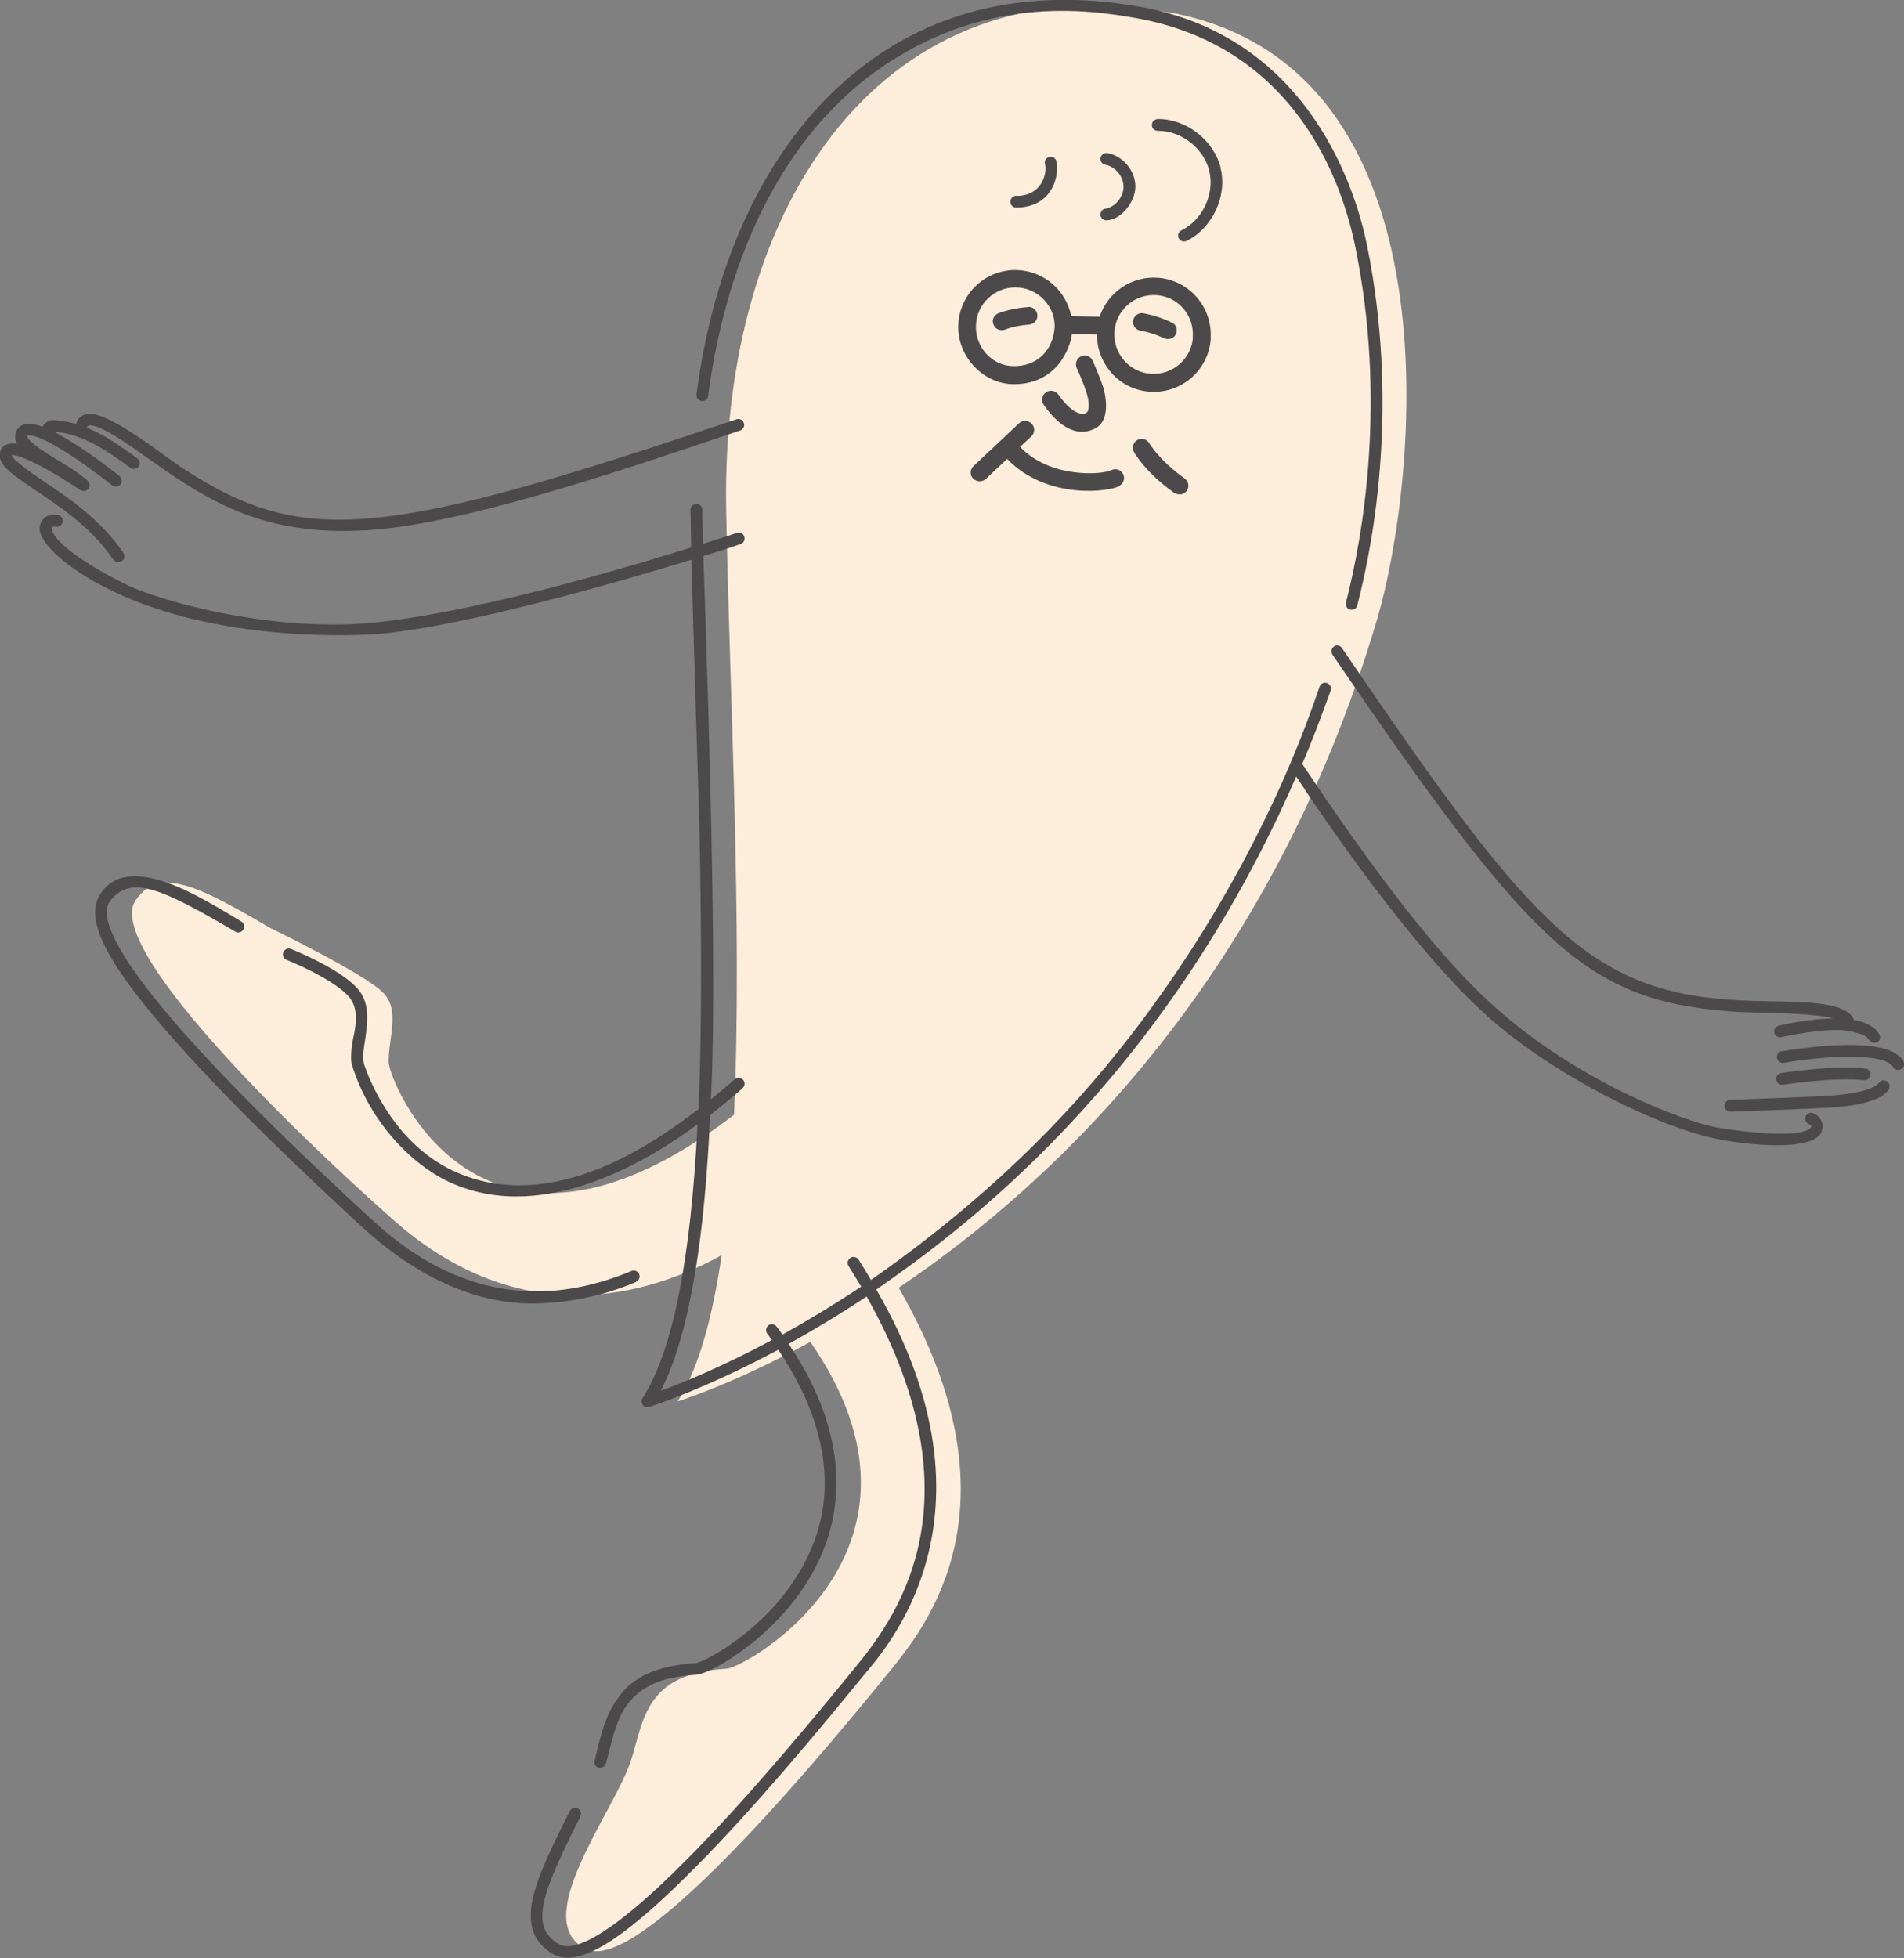 <?xml version="1.0" encoding="UTF-8"?>
<svg id="_レイヤー_2" data-name="レイヤー 2" xmlns="http://www.w3.org/2000/svg" viewBox="0 0 104.51 107.45">
  <rect x="0" y="0" width="104.51" height="107.45" fill="#808080" stroke="none"/>
  <defs>
    <style>
      .cls-1 {
        fill: #fdeddb;
      }

      .cls-2 {
        fill: #4b4949;
      }
    </style>
  </defs>
  <g id="_キャラクター" data-name="キャラクター">
    <g>
      <path class="cls-1" d="M64.14.69c-15.58-2.81-24.59,10.43-24.28,27.28.18,9.99.9,22.87.43,33.2-13.98,10.72-18.96-1.89-18.96-2.91,0-1.37.65-2.81-.3-3.79-1.01-1.04-6.23-3.57-6.23-3.57-3.91-2.29-6.04-3.38-7.35-1.51-1.76,2.51,8.28,12.36,14.12,17.53,7.08,6.28,14.08,4.14,18.04,1.95-.5,3.44-1.27,6.23-2.41,8.02,0,0,2.95-.89,7.28-3.26,7.92,11.44-3.54,17.87-4.59,17.93-1.36.09-2.82.38-3.74,1.4-.97,1.07-1.13,2.5-1.54,3.71-.97,2.84-5.62,8.75-2.43,10.28,2.76,1.33,11.69-9.14,16.61-15.19,2.04-2.5,7.45-9.14.54-21.1,8.92-6.02,20.46-17.18,26.24-36.61,2.23-7.5,4.72-30.46-11.43-33.38Z"/>
      <g>
        <path class="cls-2" d="M67.01,9.24c-.36-1.52-1.87-2.71-3.43-2.71-.01,0-.35,0-.35.33s.34.32.35.32c1.28,0,2.51.97,2.8,2.21.3,1.25-.37,2.68-1.53,3.25-.16.08-.23.27-.15.43.13.25.39.17.43.15,1.42-.7,2.24-2.45,1.87-3.98Z"/>
        <path class="cls-2" d="M60.67,11.45c-.18.03-.29.2-.26.38.03.16.17.26.32.26.76,0,1.59-.98,1.59-1.85,0-.87-.67-1.68-1.53-1.84-.18-.03-.35.08-.38.26-.03.18.08.35.26.38.55.1,1,.65,1,1.21,0,.56-.45,1.1-1,1.21Z"/>
        <path class="cls-2" d="M55.81,10.74c-.18,0-.33.12-.35.3-.01.18.12.35.3.35,2.08,0,2.39-1.85,2.23-2.53-.04-.17-.21-.29-.38-.25-.18.03-.3.21-.25.38.14.54-.19,1.76-1.55,1.76Z"/>
        <path class="cls-2" d="M58.09,21.65c-.15-.22-.46-.28-.68-.12-.22.15-.28.46-.12.68.68.99,1.74,1.91,2.87,1.27.84-.47.49-1.93.4-2.22-.23-.68-.57-1.43-.58-1.47-.11-.24-.4-.35-.64-.24-.24.11-.35.4-.24.64,0,0,.34.73.54,1.36.14.43.19.99-.02,1.11-.3.17-.89-.09-1.53-1.02Z"/>
        <path class="cls-2" d="M56.62,23.25c-.18-.2-.49-.21-.69-.02l-2.49,2.34c-.2.18-.22.51-.02.69.3.27.59.11.69.02l1.17-1.1c2.21,2.29,5.67,1.79,6.15,1.49.23-.14.34-.41.22-.65-.12-.24-.41-.34-.65-.22-.54.26-3.37.45-5.01-1.28l.62-.58c.2-.18.21-.49.02-.69Z"/>
        <path class="cls-2" d="M63.09,24.33c-.13-.23-.42-.32-.66-.19-.23.13-.32.43-.19.66.03.05.63,1.13,2.22,2.25.09.06.45.19.68-.12.16-.22.1-.52-.12-.68-1.38-.98-1.92-1.91-1.93-1.92Z"/>
        <path class="cls-2" d="M56.42,16.85c-.55.04-1.09.15-1.6.33-.25.09-.4.37-.29.62.17.41.57.31.62.29.43-.16.88-.25,1.34-.28.27-.02.47-.25.45-.52-.02-.27-.25-.47-.52-.45Z"/>
        <path class="cls-2" d="M64.32,17.7c-.49-.24-1.02-.41-1.56-.51-.26-.05-.52.13-.56.39-.05.26.13.52.39.56.45.08.89.22,1.3.42.07.03.46.15.65-.22.12-.24.02-.53-.22-.65Z"/>
        <path class="cls-2" d="M66.45,18.58c.12-1.72-1.18-3.22-2.9-3.34-1.46-.1-2.75.81-3.19,2.14l-1.56-.03c-.27-1.39-1.47-2.47-2.95-2.53-1.73-.07-3.18,1.28-3.25,3.01-.07,1.72,1.36,3.23,3.01,3.25,2.41.03,3.14-2.01,3.23-2.75l1.37.03c0,1.63,1.28,3.14,3.13,3.14,1.63,0,3-1.26,3.12-2.91ZM57.88,18.02c-.04.76-.58,2.07-2.24,2.07-1.19,0-2.12-1.05-2.07-2.24.04-1.16,1-2.08,2.16-2.08,1.25,0,2.22,1.05,2.16,2.24ZM65.48,18.51c-.08,1.19-1.12,2.08-2.31,2-1.19-.08-2.08-1.12-2-2.31.08-1.14,1.03-2.01,2.15-2.01,1.33,0,2.24,1.12,2.15,2.31Z"/>
        <path class="cls-2" d="M38.51,22.01c.18.02.34-.1.36-.28,1.03-7.89,4.26-14.25,9.17-17.79C53.9-.29,59.64.5,62.45,1.01c7.99,1.47,11,7.91,11.95,12.57,1.71,8.39.42,15.83-.52,19.48-.04.17.06.36.23.39.21.04.36-.09.39-.23.96-3.7,2.28-11.19.53-19.79-.52-2.55-2.94-11.38-12.47-13.06-8.07-1.43-12.89,1.57-14.9,3.04-5.03,3.68-8.38,10.16-9.43,18.23-.02.18.1.34.28.36Z"/>
        <path class="cls-2" d="M34.91,70.33c.17-.07.24-.26.17-.42-.07-.16-.26-.24-.42-.17-7.7,3.23-12.71-1.39-14.59-3.13-2.74-2.53-6.74-6.3-9.84-9.78-4.56-5.12-4.61-6.78-4.23-7.32,1.1-1.58,2.86-.77,6.92,1.61.15.09.35.04.44-.12.09-.15.04-.35-.12-.44-1.91-1.12-6.25-4.04-7.78-1.42-.82,1.41.47,3.85,4.28,8.12,3.12,3.5,7.13,7.29,9.88,9.83.97.89,4.81,4.55,9.81,4.43,1.78-.04,3.61-.39,5.47-1.17Z"/>
        <path class="cls-2" d="M104.47,58.22c-.4-.69-1.88-1.28-6.67-.54-.18.03-.29.2-.26.38.03.18.2.29.38.26,2.21-.39,5.52-.58,5.99.23.06.1.21.23.44.12.16-.08.21-.29.12-.44Z"/>
        <path class="cls-2" d="M103.56,59.33c-.15-.09-.35-.05-.45.1-.15.24-.94.57-2.66.69-.82.06-5.43.23-5.48.23-.18,0-.32.16-.31.34.02.31.33.31.34.31.19,0,4.67-.17,5.5-.23,1.77-.12,2.83-.45,3.17-.99.09-.15.05-.35-.1-.45Z"/>
        <path class="cls-2" d="M99.55,61.09c-.16-.08-.35-.01-.43.15-.08.16-.01.35.15.43.08.04.2.13.15.18-.6.76-4.79.09-5.16.02-1.92-.36-7.65-2.53-12.2-6.61-1.92-1.72-4.96-4.91-10.58-13.34.56-1.32,1.07-2.66,1.56-4.03.06-.17-.03-.35-.2-.41-.17-.06-.35.03-.41.2-.49,1.39-3.22,9.9-10.4,19.18-3.5,4.53-7.98,9.01-14.22,13.37-.22-.37-.45-.74-.68-1.11-.1-.15-.3-.2-.45-.1-.15.1-.2.3-.1.45.24.38.47.76.69,1.13-1.54,1.02-2.99,1.89-4.32,2.63-.1-.15-.21-.29-.32-.44-.11-.14-.31-.17-.45-.07-.14.11-.17.31-.07.45.09.12.18.24.26.36-2.8,1.5-4.99,2.38-6.1,2.78,1.65-3.21,2.42-8.67,2.71-15.13.59-.46,1.18-.94,1.78-1.47.13-.12.15-.32.03-.46-.12-.13-.32-.15-.46-.03-.44.39-.88.75-1.31,1.1.43-7.72-.36-27.71-.41-29.81,1.11-.34,1.85-.59,2.05-.66.17-.06.25-.25.19-.42-.06-.17-.25-.25-.42-.19-.15.06-.82.28-1.84.6-.01-.63-.03-1.25-.04-1.87,0-.18-.15-.32-.33-.32-.18,0-.32.15-.32.33.01.67.03,1.36.04,2.06-1.41.43-10.83,3.42-17.28,4.11-5.46.58-11.66-1.08-13.72-2.07-1.34-.64-4-2.15-4.11-3.11,0,0,.03-.12.23-.07.17.04.35-.08.38-.26s-.08-.35-.26-.38c-.77-.12-.97.43-1,.63-.12.88,1.63,2.49,4.47,3.76,5.89,2.65,13.26,2.2,14.06,2.14,4.66-.39,12.95-2.76,17.24-4.08.02.97.39,13.01.44,14.63.04,1.62.21,10.05-.05,15.52-2.54,1.94-7.99,5.74-13.23,3.49-3.35-1.43-4.79-4.95-5.11-5.91-.15-.45,0-1.05.05-1.44.14-1,.28-2.03-.5-2.84-1.05-1.08-3.47-2.05-3.58-2.09-.17-.07-.35.02-.42.18-.07.17.02.35.18.42.02,0,2.4.96,3.35,1.94.56.58.52,1.39.32,2.3-.13.6-.16,1.25-.09,1.48.98,3.24,3.41,5.63,5.51,6.54,5.21,2.28,11.02-1.43,13.47-3.24-.38,7.53-1.37,12.45-3.02,15.03-.07.11-.07.24.01.37.11.16.32.12.35.11.07-.02,3.02-.96,7.09-3.14,3.76,5.6,2.46,9.49,1.71,11.15-1.79,3.97-5.78,6-6.22,6.04-1.18.08-2.98.34-4.02,1.58-.96,1.14-1.14,2.14-1.55,3.77-.04.17.03.35.23.39s.36-.09.39-.23c.39-1.46.61-2.71,1.47-3.58.81-.81,1.81-1.18,3.52-1.29.75-.05,4.86-2.28,6.73-6.33.82-1.78,2.21-6.04-1.69-11.82,1.3-.72,2.74-1.58,4.28-2.6,6.52,11.57,1.33,17.95-.69,20.43-2.36,2.89-5.87,7.13-9.15,10.43-3.9,3.94-6.14,5.19-7.04,4.68-1.67-.95-.95-2.81,1.17-7.01.08-.16.02-.35-.14-.44-.16-.08-.35-.02-.44.14-1,1.98-1.78,3.6-2.05,4.86-.29,1.39.06,2.36,1.12,2.99,1.58.93,4.5-1.41,7.84-4.78,3.3-3.33,6.82-7.58,9.19-10.48,1.08-1.32,8-8.66.72-21.2,4.47-3.12,15.65-11.17,23.05-28.15,1.54,2.35,6.34,9.41,10.45,13.11,3.68,3.31,9.65,6.28,13.04,6.85,2.83.47,5.15.36,5.37-.55.12-.48-.17-.8-.48-.95Z"/>
        <path class="cls-2" d="M73.23,35.47c-.15.1-.19.3-.09.45,5.49,8.05,9.08,12.95,12.29,15.79,3.26,2.87,6.15,3.57,10.06,3.82.55.03,4.12.04,5.14.35-1.34.02-2.95.38-3,.4-.17.04-.28.22-.24.39.04.17.22.28.39.24.01,0,2.52-.57,3.68-.34.91.18,1.03.33,1.13.5.06.1.23.21.44.12.16-.07.21-.29.12-.44-.23-.4-.7-.66-1.38-.78-.48-1.22-3.71-.94-6.25-1.08-3.34-.18-6.36-.79-9.67-3.66s-6.73-7.66-12.19-15.67c-.1-.15-.3-.19-.45-.09Z"/>
        <path class="cls-2" d="M97.87,59.52s2.87-.44,4.44-.25c.18.02.34-.11.36-.28s-.11-.34-.28-.36c-1.66-.2-4.5.23-4.62.25-.18.03-.31.19-.27.37.06.31.35.27.37.27Z"/>
        <path class="cls-2" d="M6.23,30.7c.06.09.23.21.45.09.16-.09.19-.3.09-.45-1.22-1.83-3.09-3.08-4.46-3.99-.57-.38-1.7-1.2-1.66-1.37.01-.06.59.02,2.03.84.9.51,1.73,1.07,1.73,1.07,0,0,.23.15.43-.06s-.03-.45-.03-.46c-.49-.42-1.11-.8-1.72-1.17-.69-.42-1.7-1.06-1.58-1.3,0,0,.39-.23,2.45,1.13,1.13.75,2.18,1.59,2.19,1.6.14.11.34.09.46-.05s.09-.34-.05-.46c0,0-.94-.75-2-1.47-.65-.44-1.58-.96-1.58-.96.37.01,1.12.15,1.98.57.73.35,1.56.94,2.2,1.41.06.04.3.13.45-.07.11-.14.07-.35-.07-.45-.95-.69-1.84-1.31-2.79-1.69.05-.06.08-.1.13-.11.57-.11,2.15,1.02,3.42,1.92,3.29,2.33,6.43,4.3,12.4,3.78,5.51-.48,14.58-3.63,19.93-5.43.17-.06.26-.24.2-.41-.06-.17-.24-.26-.41-.2-9.15,3.09-15.32,4.96-19.79,5.4-4.41.44-7.16-.49-10.53-2.67-1.04-.67-4.2-3.25-5.34-3.02-.22.04-.57.23-.56.55-.36-.11-.73-.16-1.11-.21-.51-.06-.7.25-.75.36-.53-.2-1.08-.27-1.36.11s-.09.75-.04.83c-.23-.04-.66-.09-.87.29-.3.54.24,1.02.41,1.18.34.31.86.66,1.45,1.06,1.32.88,3.13,2.09,4.28,3.81Z"/>
      </g>
    </g>
  </g>
</svg>